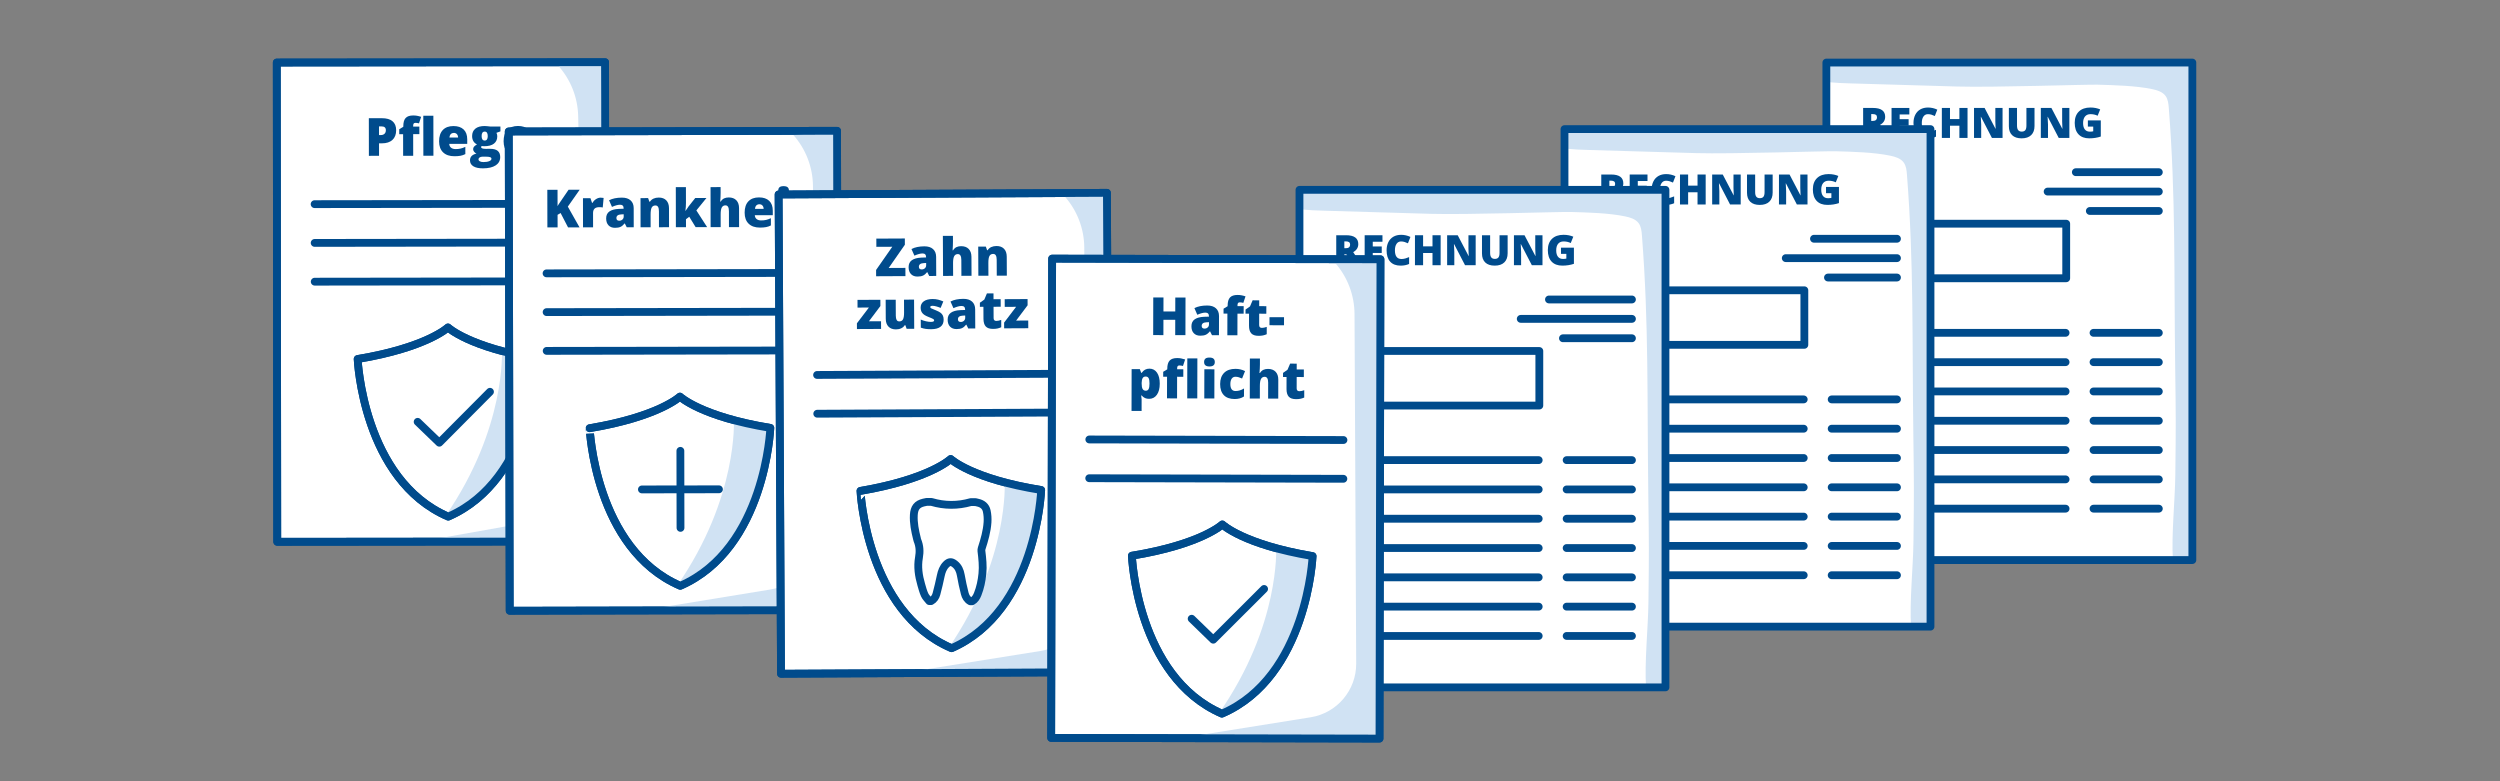 <?xml version="1.0" encoding="utf-8"?>
<!-- Generator: Adobe Illustrator 25.0.0, SVG Export Plug-In . SVG Version: 6.00 Build 0)  -->
<svg version="1.1" baseProfile="basic" xmlns="http://www.w3.org/2000/svg" xmlns:xlink="http://www.w3.org/1999/xlink" x="0px"
	 y="0px" width="320px" height="100px" viewBox="0 0 320 100" xml:space="preserve">
<rect x="0" y="0" width="320" height="100" fill="#808080" stroke="none"/>
<style type="text/css">
	.st0{fill:#FFFFFF;}
	.st1{fill:none;stroke:#004B8C;stroke-miterlimit:10;}
	.st2{fill:#D0E2F3;}
	.st3{fill:none;stroke:#004B8C;stroke-linecap:round;stroke-linejoin:round;stroke-miterlimit:10;}
	.st4{fill:#FFFFFF;stroke:#004B8C;stroke-linecap:round;stroke-linejoin:round;stroke-miterlimit:10;}
	.st5{fill:#004B8C;}
	.st6{fill:none;stroke:#EEEEEE;stroke-linecap:round;stroke-miterlimit:10;}
	.st7{fill:#FFFFFF;stroke:#004B8C;stroke-miterlimit:10;}
	.st8{fill:#FBDD32;}
	.st9{fill:#3A8DFF;}
	.st10{fill:#EEEEEE;}
	.st11{fill:#E8F0F9;}
	.st12{fill:#404040;}
	.st13{fill:none;}
	.st14{opacity:0.2;fill:#156CC4;}
	.st15{fill:#FDEB84;}
	.st16{fill:none;stroke:#FFFFFF;stroke-width:1.511;stroke-linecap:round;stroke-linejoin:round;stroke-miterlimit:10;}
	.st17{fill:none;stroke:#D7D7D7;stroke-linecap:round;stroke-linejoin:round;}
	.st18{fill:none;stroke:#D7D7D7;stroke-linecap:round;stroke-linejoin:round;stroke-dasharray:2.968,2.968;}
	.st19{fill:none;stroke:#D7D7D7;stroke-linecap:round;stroke-linejoin:round;stroke-dasharray:3.167,3.167;}
	.st20{fill:none;stroke:#D7D7D7;stroke-linecap:round;stroke-linejoin:round;stroke-dasharray:3.176,3.176;}
	.st21{fill:none;stroke:#D7D7D7;stroke-linecap:round;stroke-linejoin:round;stroke-dasharray:2.977,2.977;}
	.st22{fill:none;stroke:#D7D7D7;stroke-linecap:round;stroke-linejoin:round;stroke-dasharray:3.026,3.026;}
	.st23{fill:none;stroke:#D7D7D7;stroke-linecap:round;stroke-linejoin:round;stroke-dasharray:3.24,3.24;}
	.st24{fill:none;stroke:#003554;stroke-miterlimit:10;}
	.st25{fill:none;stroke:#404040;stroke-miterlimit:10;}
	.st26{fill:none;stroke:#9C851B;stroke-miterlimit:10;}
	.st27{fill:#929292;}
	.st28{fill:none;stroke:#FFFFFF;stroke-miterlimit:10;}
	.st29{fill:none;stroke:#3A8DFF;stroke-miterlimit:10;}
	.st30{fill:none;stroke:#D7D7D7;stroke-linecap:round;stroke-miterlimit:10;}
	.st31{fill:#FBDD32;stroke:#FFFFFF;stroke-linecap:round;stroke-linejoin:round;stroke-miterlimit:10;}
	.st32{fill:none;stroke:#9C851B;stroke-linecap:round;stroke-linejoin:round;stroke-miterlimit:10;}
	.st33{fill:#D0E2F3;stroke:#9C851B;stroke-miterlimit:10;}
	.st34{fill:#004B8C;stroke:#004B8C;stroke-linecap:round;stroke-linejoin:round;stroke-miterlimit:10;}
	.st35{fill:none;stroke:#3A8DFF;stroke-linecap:round;stroke-linejoin:round;stroke-miterlimit:10;}
</style>
<g id="Bilder">
</g>
<g id="Text">
</g>
<g id="Infografik">
	<g>
		
			<rect x="225.357" y="16.425" transform="matrix(4.615958e-11 -1 1 4.615958e-11 217.349 297.046)" class="st0" width="63.681" height="46.847"/>
		<path class="st2" d="M268.504,10.84c2.14,0.063,4.865,0.127,6.961,0.566c0.643,0.135,1.329,0.337,1.72,0.865
			c0.325,0.439,0.379,1.016,0.422,1.561c0.893,11.432,0.653,20.898,0.817,33.208c0.09,6.726,0.095,7.068,0.016,13.794
			c-0.037,3.155-0.518,7.706-0.306,10.854c2.353,0.151,2.195,0.088,2.195,0.088l0.291-60.275l0-3.494c0,0-4.151,0.023-4.942,0.023
			l-41.905-0.023c0.171,0.168,0.003,0.728,0,0.967c-0.005,0.333,0.062,0.825-0.18,1.238c-0.188,0.32,1.062,0.398,3.34,0.465
			c4.556,0.133,9.111,0.267,13.667,0.4C255.156,11.211,267.092,10.799,268.504,10.84z"/>
		
			<rect x="225.357" y="16.425" transform="matrix(4.615958e-11 -1 1 4.615958e-11 217.349 297.046)" class="st3" width="63.681" height="46.847"/>
		<g>
			<line class="st3" x1="267.971" y1="42.603" x2="276.33" y2="42.603"/>
			<line class="st3" x1="267.971" y1="46.354" x2="276.33" y2="46.354"/>
			<line class="st3" x1="267.971" y1="50.105" x2="276.33" y2="50.105"/>
			<line class="st3" x1="267.971" y1="53.856" x2="276.33" y2="53.856"/>
			<line class="st3" x1="267.971" y1="57.607" x2="276.33" y2="57.607"/>
			<line class="st3" x1="267.971" y1="61.358" x2="276.33" y2="61.358"/>
			<line class="st3" x1="267.971" y1="65.109" x2="276.33" y2="65.109"/>
			<line class="st3" x1="238.48" y1="42.603" x2="264.395" y2="42.603"/>
			<line class="st3" x1="238.48" y1="46.354" x2="264.395" y2="46.354"/>
			<line class="st3" x1="238.48" y1="50.105" x2="264.395" y2="50.105"/>
			<line class="st3" x1="238.48" y1="53.856" x2="264.395" y2="53.856"/>
			<line class="st3" x1="238.48" y1="57.607" x2="264.395" y2="57.607"/>
			<line class="st3" x1="238.48" y1="61.358" x2="264.395" y2="61.358"/>
			<line class="st3" x1="238.48" y1="65.109" x2="264.395" y2="65.109"/>
			<line class="st3" x1="265.708" y1="22.04" x2="276.33" y2="22.04"/>
			<line class="st3" x1="262.096" y1="24.522" x2="276.33" y2="24.522"/>
			<line class="st3" x1="267.499" y1="27.004" x2="276.33" y2="27.004"/>
			<g id="XMLID_6_">
				<path class="st5" d="M239.517,16.258v1.396h-1.036v-3.837h1.257c1.043,0,1.564,0.378,1.564,1.134
					c0,0.444-0.217,0.788-0.651,1.031l1.118,1.672h-1.176l-0.813-1.396H239.517z M239.517,15.479h0.194
					c0.362,0,0.544-0.16,0.544-0.48c0-0.264-0.178-0.396-0.533-0.396h-0.205V15.479z"/>
				<path class="st5" d="M244.396,17.655h-2.278v-3.837h2.278v0.832h-1.242v0.604h1.149v0.832h-1.149v0.725h1.242V17.655z"/>
				<path class="st5" d="M246.776,14.613c-0.247,0-0.439,0.102-0.577,0.304c-0.139,0.202-0.208,0.48-0.208,0.836
					c0,0.738,0.281,1.107,0.843,1.107c0.17,0,0.334-0.023,0.493-0.071c0.159-0.047,0.319-0.104,0.48-0.171v0.877
					c-0.32,0.142-0.683,0.213-1.087,0.213c-0.579,0-1.022-0.168-1.331-0.504c-0.31-0.336-0.464-0.821-0.464-1.457
					c0-0.396,0.075-0.746,0.225-1.047s0.365-0.532,0.646-0.694c0.281-0.162,0.611-0.242,0.991-0.242c0.414,0,0.811,0.09,1.188,0.27
					l-0.317,0.816c-0.142-0.066-0.283-0.122-0.426-0.168C247.091,14.636,246.938,14.613,246.776,14.613z"/>
				<path class="st5" d="M251.844,17.655h-1.042V16.09h-1.204v1.564h-1.042v-3.837h1.042v1.423h1.204v-1.423h1.042V17.655z"/>
				<path class="st5" d="M256.326,17.655h-1.359l-1.401-2.703h-0.023c0.033,0.425,0.05,0.75,0.05,0.974v1.729h-0.919v-3.837h1.354
					l1.396,2.666h0.016c-0.025-0.387-0.037-0.697-0.037-0.932v-1.734h0.924V17.655z"/>
				<path class="st5" d="M260.418,13.818v2.31c0,0.502-0.143,0.891-0.427,1.166c-0.284,0.276-0.693,0.414-1.229,0.414
					c-0.522,0-0.925-0.134-1.206-0.401c-0.28-0.269-0.421-0.653-0.421-1.155v-2.333h1.042v2.252c0,0.271,0.051,0.468,0.152,0.59
					c0.102,0.123,0.251,0.185,0.448,0.185c0.212,0,0.365-0.062,0.461-0.183c0.096-0.122,0.144-0.32,0.144-0.598v-2.246H260.418z"/>
				<path class="st5" d="M264.877,17.655h-1.36l-1.401-2.703h-0.023c0.033,0.425,0.05,0.75,0.05,0.974v1.729h-0.918v-3.837h1.354
					l1.396,2.666h0.016c-0.024-0.387-0.036-0.697-0.036-0.932v-1.734h0.924V17.655z"/>
				<path class="st5" d="M267.246,15.409h1.656v2.067c-0.45,0.154-0.944,0.231-1.483,0.231c-0.591,0-1.048-0.172-1.371-0.515
					c-0.322-0.343-0.484-0.832-0.484-1.467c0-0.619,0.177-1.102,0.53-1.446s0.849-0.517,1.485-0.517c0.242,0,0.47,0.022,0.685,0.067
					c0.214,0.046,0.4,0.104,0.56,0.174l-0.328,0.813c-0.276-0.137-0.58-0.205-0.91-0.205c-0.303,0-0.537,0.099-0.702,0.296
					c-0.165,0.196-0.248,0.478-0.248,0.844c0,0.358,0.075,0.632,0.225,0.819c0.149,0.188,0.365,0.282,0.646,0.282
					c0.154,0,0.296-0.015,0.426-0.044v-0.602h-0.686V15.409z"/>
			</g>
			<rect x="238.48" y="28.635" class="st3" width="25.995" height="6.983"/>
		</g>
	</g>
	<g>
		
			<rect x="191.839" y="24.945" transform="matrix(4.615958e-11 -1 1 4.615958e-11 175.311 272.048)" class="st0" width="63.681" height="46.847"/>
		<path class="st2" d="M234.986,19.361c2.14,0.063,4.865,0.127,6.961,0.566c0.643,0.135,1.329,0.337,1.72,0.865
			c0.325,0.439,0.379,1.016,0.422,1.561c0.893,11.432,0.653,20.898,0.817,33.208c0.09,6.726,0.095,7.068,0.016,13.794
			c-0.037,3.155-0.518,7.706-0.306,10.854c2.353,0.151,2.195,0.088,2.195,0.088l0.291-60.275l0-3.494c0,0-4.151,0.023-4.942,0.023
			l-41.905-0.023c0.171,0.168,0.003,0.728,0,0.967c-0.005,0.333,0.062,0.825-0.18,1.238c-0.188,0.32,1.062,0.398,3.34,0.465
			c4.556,0.133,9.111,0.267,13.667,0.4C221.638,19.731,233.574,19.319,234.986,19.361z"/>
		
			<rect x="191.839" y="24.945" transform="matrix(4.615958e-11 -1 1 4.615958e-11 175.311 272.048)" class="st3" width="63.681" height="46.847"/>
		<g>
			<line class="st3" x1="234.454" y1="51.123" x2="242.812" y2="51.123"/>
			<line class="st3" x1="234.454" y1="54.874" x2="242.812" y2="54.874"/>
			<line class="st3" x1="234.454" y1="58.625" x2="242.812" y2="58.625"/>
			<line class="st3" x1="234.454" y1="62.376" x2="242.812" y2="62.376"/>
			<line class="st3" x1="234.454" y1="66.127" x2="242.812" y2="66.127"/>
			<line class="st3" x1="234.454" y1="69.878" x2="242.812" y2="69.878"/>
			<line class="st3" x1="234.454" y1="73.629" x2="242.812" y2="73.629"/>
			<line class="st3" x1="204.962" y1="51.123" x2="230.877" y2="51.123"/>
			<line class="st3" x1="204.962" y1="54.874" x2="230.877" y2="54.874"/>
			<line class="st3" x1="204.962" y1="58.625" x2="230.877" y2="58.625"/>
			<line class="st3" x1="204.962" y1="62.376" x2="230.877" y2="62.376"/>
			<line class="st3" x1="204.962" y1="66.127" x2="230.877" y2="66.127"/>
			<line class="st3" x1="204.962" y1="69.878" x2="230.877" y2="69.878"/>
			<line class="st3" x1="204.962" y1="73.629" x2="230.877" y2="73.629"/>
			<line class="st3" x1="232.19" y1="30.561" x2="242.812" y2="30.561"/>
			<line class="st3" x1="228.578" y1="33.042" x2="242.812" y2="33.042"/>
			<line class="st3" x1="233.981" y1="35.524" x2="242.812" y2="35.524"/>
			<g id="XMLID_1_">
				<path class="st5" d="M205.999,24.779v1.396h-1.036v-3.837h1.257c1.043,0,1.564,0.378,1.564,1.134
					c0,0.444-0.217,0.788-0.651,1.031l1.118,1.672h-1.176l-0.813-1.396H205.999z M205.999,24h0.194c0.362,0,0.544-0.16,0.544-0.48
					c0-0.264-0.178-0.396-0.533-0.396h-0.205V24z"/>
				<path class="st5" d="M210.879,26.175h-2.278v-3.837h2.278v0.832h-1.242v0.604h1.149v0.832h-1.149v0.725h1.242V26.175z"/>
				<path class="st5" d="M213.259,23.133c-0.247,0-0.439,0.102-0.577,0.304c-0.139,0.202-0.208,0.48-0.208,0.836
					c0,0.738,0.281,1.107,0.843,1.107c0.17,0,0.334-0.023,0.493-0.071c0.159-0.047,0.319-0.104,0.48-0.171v0.877
					c-0.32,0.142-0.683,0.213-1.087,0.213c-0.579,0-1.022-0.168-1.331-0.504c-0.31-0.336-0.464-0.821-0.464-1.457
					c0-0.396,0.075-0.746,0.225-1.047s0.365-0.532,0.646-0.694c0.281-0.162,0.611-0.242,0.991-0.242c0.414,0,0.811,0.09,1.188,0.27
					l-0.317,0.816c-0.142-0.066-0.283-0.122-0.426-0.168C213.573,23.157,213.421,23.133,213.259,23.133z"/>
				<path class="st5" d="M218.326,26.175h-1.042v-1.564h-1.204v1.564h-1.042v-3.837h1.042v1.423h1.204v-1.423h1.042V26.175z"/>
				<path class="st5" d="M222.809,26.175h-1.359l-1.401-2.703h-0.023c0.033,0.425,0.05,0.75,0.05,0.974v1.729h-0.919v-3.837h1.354
					l1.396,2.666h0.016c-0.025-0.387-0.037-0.697-0.037-0.932v-1.734h0.924V26.175z"/>
				<path class="st5" d="M226.9,22.339v2.31c0,0.502-0.143,0.891-0.427,1.166c-0.284,0.276-0.693,0.414-1.229,0.414
					c-0.522,0-0.925-0.134-1.206-0.401c-0.28-0.269-0.421-0.653-0.421-1.155v-2.333h1.042v2.252c0,0.271,0.051,0.468,0.152,0.59
					c0.102,0.123,0.251,0.185,0.448,0.185c0.212,0,0.365-0.062,0.461-0.183c0.096-0.122,0.144-0.32,0.144-0.598v-2.246H226.9z"/>
				<path class="st5" d="M231.359,26.175h-1.36l-1.401-2.703h-0.023c0.033,0.425,0.05,0.75,0.05,0.974v1.729h-0.918v-3.837h1.354
					l1.396,2.666h0.016c-0.024-0.387-0.036-0.697-0.036-0.932v-1.734h0.924V26.175z"/>
				<path class="st5" d="M233.729,23.929h1.656v2.067c-0.45,0.154-0.944,0.231-1.483,0.231c-0.591,0-1.048-0.172-1.371-0.515
					c-0.322-0.343-0.484-0.832-0.484-1.467c0-0.619,0.177-1.102,0.53-1.446s0.849-0.517,1.485-0.517c0.242,0,0.47,0.022,0.685,0.067
					c0.214,0.046,0.4,0.104,0.56,0.174l-0.328,0.813c-0.276-0.137-0.58-0.205-0.91-0.205c-0.303,0-0.537,0.099-0.702,0.296
					c-0.165,0.196-0.248,0.478-0.248,0.844c0,0.358,0.075,0.632,0.225,0.819c0.149,0.188,0.365,0.282,0.646,0.282
					c0.154,0,0.296-0.015,0.426-0.044v-0.602h-0.686V23.929z"/>
			</g>
			<rect x="204.962" y="37.155" class="st3" width="25.995" height="6.983"/>
		</g>
	</g>
	<g>
		
			<rect x="157.916" y="32.717" transform="matrix(4.624485e-11 -1 1 4.624485e-11 133.616 245.897)" class="st0" width="63.681" height="46.847"/>
		<path class="st2" d="M201.063,27.133c2.14,0.063,4.865,0.127,6.961,0.566c0.643,0.135,1.329,0.337,1.72,0.865
			c0.325,0.439,0.379,1.016,0.422,1.561c0.893,11.432,0.653,20.898,0.817,33.208c0.09,6.726,0.095,7.068,0.016,13.794
			c-0.037,3.155-0.518,7.706-0.306,10.854c2.353,0.151,2.195,0.088,2.195,0.088l0.291-60.275l0-3.494c0,0-4.151,0.023-4.942,0.023
			L166.333,24.3c0.171,0.168,0.003,0.728,0,0.967c-0.005,0.333,0.062,0.825-0.18,1.238c-0.188,0.32,1.062,0.398,3.34,0.465
			c4.556,0.133,9.111,0.267,13.667,0.4S199.65,27.092,201.063,27.133z"/>
		
			<rect x="157.916" y="32.717" transform="matrix(4.624485e-11 -1 1 4.624485e-11 133.616 245.897)" class="st3" width="63.681" height="46.847"/>
		<g>
			<line class="st3" x1="200.53" y1="58.896" x2="208.888" y2="58.896"/>
			<line class="st3" x1="200.53" y1="62.647" x2="208.888" y2="62.647"/>
			<line class="st3" x1="200.53" y1="66.398" x2="208.888" y2="66.398"/>
			<line class="st3" x1="200.53" y1="70.149" x2="208.888" y2="70.149"/>
			<line class="st3" x1="200.53" y1="73.899" x2="208.888" y2="73.899"/>
			<line class="st3" x1="200.53" y1="77.65" x2="208.888" y2="77.65"/>
			<line class="st3" x1="200.53" y1="81.401" x2="208.888" y2="81.401"/>
			<line class="st3" x1="171.039" y1="58.896" x2="196.953" y2="58.896"/>
			<line class="st3" x1="171.039" y1="62.647" x2="196.953" y2="62.647"/>
			<line class="st3" x1="171.039" y1="66.398" x2="196.953" y2="66.398"/>
			<line class="st3" x1="171.039" y1="70.149" x2="196.953" y2="70.149"/>
			<line class="st3" x1="171.039" y1="73.899" x2="196.953" y2="73.899"/>
			<line class="st3" x1="171.039" y1="77.65" x2="196.953" y2="77.65"/>
			<line class="st3" x1="171.039" y1="81.401" x2="196.953" y2="81.401"/>
			<line class="st3" x1="198.267" y1="38.333" x2="208.888" y2="38.333"/>
			<line class="st3" x1="194.654" y1="40.815" x2="208.888" y2="40.815"/>
			<line class="st3" x1="200.057" y1="43.297" x2="208.888" y2="43.297"/>
			<g id="XMLID_2_">
				<path class="st5" d="M172.076,32.551v1.396h-1.037v-3.837h1.257c1.042,0,1.564,0.378,1.564,1.134
					c0,0.444-0.217,0.788-0.651,1.031l1.118,1.672h-1.176l-0.813-1.396H172.076z M172.076,31.772h0.194
					c0.362,0,0.543-0.16,0.543-0.48c0-0.264-0.178-0.396-0.533-0.396h-0.205V31.772z"/>
				<path class="st5" d="M176.955,33.948h-2.278v-3.837h2.278v0.832h-1.242v0.604h1.149v0.832h-1.149v0.725h1.242V33.948z"/>
				<path class="st5" d="M179.335,30.906c-0.247,0-0.439,0.102-0.577,0.304s-0.208,0.48-0.208,0.836
					c0,0.738,0.281,1.107,0.842,1.107c0.17,0,0.334-0.023,0.494-0.071c0.159-0.047,0.319-0.104,0.48-0.171v0.877
					c-0.32,0.142-0.683,0.213-1.087,0.213c-0.579,0-1.023-0.168-1.332-0.504c-0.309-0.336-0.463-0.821-0.463-1.457
					c0-0.396,0.075-0.746,0.225-1.047c0.149-0.301,0.365-0.532,0.646-0.694s0.611-0.242,0.991-0.242c0.415,0,0.811,0.09,1.189,0.27
					l-0.318,0.816c-0.142-0.066-0.283-0.122-0.425-0.168C179.65,30.929,179.498,30.906,179.335,30.906z"/>
				<path class="st5" d="M184.402,33.948h-1.042v-1.564h-1.204v1.564h-1.042v-3.837h1.042v1.423h1.204v-1.423h1.042V33.948z"/>
				<path class="st5" d="M188.885,33.948h-1.359l-1.401-2.703h-0.023c0.033,0.425,0.05,0.75,0.05,0.974v1.729h-0.919v-3.837h1.354
					l1.396,2.666h0.016c-0.025-0.387-0.037-0.697-0.037-0.932v-1.734h0.924V33.948z"/>
				<path class="st5" d="M192.977,30.111v2.31c0,0.502-0.143,0.891-0.427,1.166c-0.284,0.276-0.693,0.414-1.229,0.414
					c-0.522,0-0.925-0.134-1.206-0.401c-0.28-0.269-0.421-0.653-0.421-1.155v-2.333h1.042v2.252c0,0.271,0.051,0.468,0.152,0.59
					c0.102,0.123,0.251,0.185,0.448,0.185c0.212,0,0.365-0.062,0.461-0.183c0.096-0.122,0.144-0.32,0.144-0.598v-2.246H192.977z"/>
				<path class="st5" d="M197.436,33.948h-1.36l-1.401-2.703h-0.023c0.033,0.425,0.05,0.75,0.05,0.974v1.729h-0.918v-3.837h1.354
					l1.396,2.666h0.016c-0.024-0.387-0.036-0.697-0.036-0.932v-1.734h0.924V33.948z"/>
				<path class="st5" d="M199.805,31.702h1.656v2.067c-0.45,0.154-0.944,0.231-1.483,0.231c-0.591,0-1.048-0.172-1.371-0.515
					c-0.322-0.343-0.484-0.832-0.484-1.467c0-0.619,0.177-1.102,0.53-1.446s0.849-0.517,1.485-0.517c0.242,0,0.47,0.022,0.685,0.067
					c0.214,0.046,0.4,0.104,0.56,0.174l-0.328,0.813c-0.276-0.137-0.58-0.205-0.91-0.205c-0.303,0-0.537,0.099-0.702,0.296
					c-0.165,0.196-0.248,0.478-0.248,0.844c0,0.358,0.075,0.632,0.225,0.819c0.149,0.188,0.365,0.282,0.646,0.282
					c0.154,0,0.296-0.015,0.426-0.044v-0.602h-0.686V31.702z"/>
			</g>
			<rect x="171.039" y="44.927" class="st3" width="25.995" height="6.983"/>
		</g>
	</g>
	<g>
		<rect x="35.47" y="7.966" transform="matrix(1 -0.001 0.001 1 -0.051 0.075)" class="st4" width="42.024" height="61.346"/>
		<path class="st2" d="M71.397,8.349L71.397,8.349c1.628,1.783,2.555,4.096,2.609,6.509l1.001,44.734
			c0.076,3.414-2.347,6.375-5.71,6.974l-17.201,3.066l25.861-0.513L76.982,7.782L71.397,8.349z"/>
		<rect x="35.47" y="7.966" transform="matrix(1 -0.001 0.001 1 -0.051 0.075)" class="st3" width="42.024" height="61.346"/>
		<path class="st4" d="M57.372,66.128c10.919-4.742,11.537-20.204,11.537-20.204c-8.883-1.458-11.569-4.01-11.569-4.01
			s-2.68,2.559-11.559,4.04C45.781,45.954,46.441,61.414,57.372,66.128z"/>
		<path class="st2" d="M56.969,66.128c10.919-4.742,11.94-20.205,11.94-20.205c-1.783-0.293-3.347-0.531-4.628-0.981
			C64.18,44.907,64.876,54.681,56.969,66.128z"/>
		<path class="st3" d="M57.372,66.128c10.919-4.742,11.537-20.204,11.537-20.204c-8.883-1.458-11.569-4.01-11.569-4.01
			s-2.68,2.559-11.559,4.04C45.781,45.954,46.441,61.414,57.372,66.128z"/>
		<polyline class="st3" points="53.459,53.994 56.233,56.668 62.717,50.148 		"/>
		<g>
			<path class="st5" d="M50.708,16.658c0.001,0.538-0.157,0.955-0.474,1.248c-0.316,0.293-0.768,0.44-1.352,0.441h-0.366
				l0.002,1.598l-1.301,0.002l-0.006-4.815l1.667-0.002c0.608-0.001,1.065,0.131,1.371,0.396S50.707,16.169,50.708,16.658z
				 M48.515,17.287h0.237c0.195,0,0.351-0.055,0.466-0.166c0.115-0.109,0.172-0.261,0.172-0.454c0-0.325-0.181-0.487-0.541-0.486
				h-0.336L48.515,17.287z"/>
			<path class="st5" d="M53.68,17.172l-0.794,0.001l0.003,2.767l-1.288,0.002l-0.003-2.767l-0.494,0.001l-0.001-0.633l0.52-0.317
				v-0.062c0-0.491,0.1-0.845,0.3-1.061s0.522-0.323,0.966-0.324c0.171,0,0.333,0.013,0.486,0.039s0.33,0.071,0.532,0.138
				l-0.276,0.833c-0.158-0.043-0.312-0.064-0.464-0.064c-0.099,0-0.171,0.03-0.216,0.09c-0.045,0.061-0.067,0.159-0.067,0.295v0.099
				l0.794-0.001L53.68,17.172z M55.478,19.936l-1.288,0.002l-0.007-5.125l1.288-0.002L55.478,19.936z"/>
			<path class="st5" d="M58.169,19.998c-0.622,0.001-1.104-0.163-1.448-0.493s-0.517-0.8-0.518-1.41
				c0-0.631,0.158-1.114,0.476-1.452c0.318-0.337,0.772-0.507,1.363-0.508c0.562,0,0.997,0.146,1.303,0.438
				c0.307,0.292,0.46,0.715,0.461,1.266l0,0.573l-2.302,0.003c0.009,0.209,0.085,0.372,0.23,0.491
				c0.144,0.118,0.339,0.177,0.588,0.177c0.226,0,0.434-0.021,0.624-0.065c0.19-0.043,0.396-0.116,0.617-0.22l0.001,0.926
				c-0.202,0.104-0.411,0.175-0.626,0.215S58.468,19.998,58.169,19.998z M58.09,17.01c-0.152,0.001-0.278,0.049-0.38,0.145
				c-0.102,0.096-0.162,0.245-0.179,0.449l1.106-0.001c-0.004-0.18-0.056-0.323-0.153-0.432C58.386,17.064,58.254,17.01,58.09,17.01
				z"/>
			<path class="st5" d="M64.054,16.192l0.001,0.623l-0.511,0.188c0.071,0.128,0.106,0.275,0.106,0.445
				c0,0.401-0.14,0.713-0.422,0.935c-0.281,0.224-0.703,0.334-1.263,0.335c-0.138,0-0.248-0.008-0.329-0.025
				c-0.031,0.058-0.046,0.111-0.046,0.161c0,0.064,0.052,0.113,0.155,0.146c0.104,0.033,0.238,0.051,0.405,0.051l0.619-0.001
				c0.837-0.001,1.256,0.351,1.257,1.056c0,0.454-0.193,0.809-0.58,1.062c-0.388,0.253-0.931,0.379-1.632,0.38
				c-0.529,0.001-0.938-0.086-1.224-0.263c-0.287-0.177-0.43-0.43-0.431-0.762c0-0.445,0.276-0.734,0.829-0.864
				c-0.115-0.048-0.214-0.126-0.299-0.233s-0.127-0.214-0.127-0.319c0-0.116,0.031-0.22,0.095-0.309
				c0.064-0.089,0.197-0.194,0.398-0.318c-0.193-0.085-0.346-0.219-0.457-0.401c-0.111-0.182-0.167-0.403-0.167-0.665
				c0-0.406,0.138-0.722,0.414-0.945c0.276-0.225,0.671-0.337,1.185-0.338c0.068,0,0.186,0.008,0.353,0.023
				c0.167,0.014,0.29,0.028,0.369,0.041L64.054,16.192z M61.247,20.393c0,0.105,0.057,0.19,0.171,0.255s0.267,0.097,0.458,0.096
				c0.312,0,0.561-0.038,0.749-0.117c0.188-0.078,0.282-0.179,0.281-0.302c0-0.099-0.057-0.168-0.171-0.209s-0.278-0.06-0.491-0.06
				H61.74c-0.138,0.001-0.255,0.033-0.351,0.098C61.294,20.218,61.246,20.298,61.247,20.393z M61.648,17.419
				c0,0.382,0.133,0.572,0.399,0.572c0.123,0,0.218-0.048,0.285-0.142c0.066-0.095,0.1-0.236,0.1-0.425
				c-0.001-0.387-0.129-0.58-0.386-0.58C61.78,16.844,61.647,17.037,61.648,17.419z"/>
			<path class="st5" d="M66.427,19.987c-0.622,0.001-1.104-0.163-1.448-0.493s-0.517-0.8-0.518-1.41
				c0-0.631,0.158-1.114,0.476-1.452c0.318-0.337,0.772-0.507,1.363-0.508c0.562,0,0.997,0.146,1.303,0.438
				c0.307,0.292,0.46,0.715,0.461,1.266l0,0.573l-2.302,0.003c0.009,0.209,0.085,0.372,0.23,0.491
				c0.144,0.118,0.339,0.177,0.588,0.177c0.226,0,0.434-0.022,0.624-0.065s0.396-0.116,0.617-0.22l0.001,0.926
				c-0.202,0.104-0.411,0.175-0.626,0.215C66.982,19.966,66.726,19.987,66.427,19.987z M66.348,17c-0.152,0-0.278,0.049-0.38,0.145
				c-0.102,0.096-0.162,0.245-0.179,0.449l1.106-0.001c-0.004-0.18-0.056-0.323-0.153-0.432C66.644,17.053,66.512,17,66.348,17z"/>
		</g>
		<line class="st3" x1="40.271" y1="26.131" x2="72.801" y2="26.088"/>
		<line class="st3" x1="40.278" y1="31.093" x2="72.807" y2="31.05"/>
		<line class="st3" x1="40.284" y1="36.055" x2="72.814" y2="36.012"/>
	</g>
	<g>
		<rect x="65.162" y="16.819" transform="matrix(1 -0.002 0.002 1 -0.077 0.14)" class="st4" width="42.024" height="61.346"/>
		<path class="st2" d="M101.544,17.273L101.544,17.273c1.602,1.806,2.496,4.132,2.516,6.546l0.363,44.743
			c0.028,3.415-2.438,6.341-5.808,6.892l-17.243,2.821l25.865-0.144l-0.099-61.346L101.544,17.273z"/>
		<rect x="65.162" y="16.819" transform="matrix(1 -0.002 0.002 1 -0.077 0.14)" class="st3" width="42.024" height="61.346"/>
		<path class="st4" d="M87.072,74.981c10.917-4.746,11.531-20.208,11.531-20.208c-8.883-1.455-11.571-4.006-11.571-4.006
			s-2.679,2.56-11.557,4.044C75.475,54.81,76.139,70.27,87.072,74.981z"/>
		<path class="st2" d="M86.669,74.981c10.917-4.746,11.934-20.208,11.934-20.208c-1.783-0.292-3.347-0.53-4.628-0.979
			C93.873,53.758,94.573,63.532,86.669,74.981z"/>
		<path class="st3" d="M87.072,74.981c10.917-4.746,11.531-20.208,11.531-20.208c-8.883-1.455-11.571-4.006-11.571-4.006
			s-2.679,2.56-11.557,4.044C75.475,54.81,76.139,70.27,87.072,74.981z"/>
		<g>
			<path class="st5" d="M74.18,29.103l-1.47,0.002l-0.954-1.839l-0.386,0.231l0.003,1.611l-1.308,0.002l-0.008-4.815l1.308-0.002
				l0.003,2.091c0.065-0.129,0.198-0.335,0.397-0.616l1.01-1.478l1.423-0.002l-1.516,2.16L74.18,29.103z"/>
			<path class="st5" d="M76.872,25.301c0.112,0,0.219,0.008,0.32,0.026l0.072,0.013l-0.113,1.216
				c-0.105-0.026-0.252-0.039-0.438-0.039c-0.281,0-0.485,0.065-0.612,0.194c-0.128,0.129-0.191,0.314-0.19,0.556l0.003,1.834
				l-1.288,0.002l-0.006-3.732l0.959-0.001l0.202,0.596h0.062c0.106-0.198,0.256-0.358,0.448-0.48S76.676,25.301,76.872,25.301z"/>
			<path class="st5" d="M80.224,29.093l-0.248-0.494H79.95c-0.174,0.216-0.35,0.363-0.529,0.442c-0.18,0.08-0.413,0.12-0.698,0.12
				c-0.352,0.001-0.628-0.104-0.831-0.315c-0.202-0.21-0.303-0.507-0.304-0.889c-0.001-0.397,0.137-0.693,0.413-0.888
				s0.677-0.305,1.202-0.33l0.622-0.021v-0.053c-0.001-0.307-0.152-0.461-0.455-0.46c-0.272,0-0.618,0.093-1.038,0.279l-0.373-0.85
				c0.435-0.225,0.983-0.337,1.647-0.338c0.479-0.001,0.849,0.117,1.111,0.354c0.263,0.236,0.395,0.568,0.396,0.994l0.004,2.447
				L80.224,29.093z M79.267,28.252c0.155,0,0.289-0.05,0.4-0.149c0.11-0.099,0.166-0.227,0.166-0.385l-0.001-0.29l-0.297,0.014
				c-0.424,0.016-0.636,0.172-0.635,0.468C78.901,28.138,79.023,28.252,79.267,28.252z"/>
			<path class="st5" d="M84.348,29.087l-0.004-2.036c0-0.248-0.036-0.435-0.108-0.562c-0.071-0.126-0.186-0.189-0.344-0.189
				c-0.218,0-0.375,0.088-0.47,0.261c-0.097,0.173-0.146,0.471-0.145,0.893l0.003,1.634l-1.288,0.002l-0.006-3.732l0.972-0.002
				l0.162,0.461h0.075c0.11-0.176,0.262-0.308,0.456-0.396s0.418-0.132,0.671-0.133c0.412,0,0.733,0.118,0.963,0.357
				s0.346,0.576,0.347,1.011l0.004,2.428L84.348,29.087z"/>
			<path class="st5" d="M87.757,26.983c0.155-0.249,0.288-0.442,0.397-0.581l0.836-1.056l1.436-0.002l-1.292,1.589l1.38,2.142
				l-1.472,0.002l-0.819-1.336l-0.418,0.32l0.002,1.018l-1.295,0.002l-0.009-5.125l1.295-0.002l0.004,2.016
				c0,0.345-0.023,0.682-0.071,1.012H87.757z"/>
			<path class="st5" d="M93.307,29.072l-0.004-2.036c0-0.5-0.149-0.75-0.445-0.75c-0.211,0-0.366,0.089-0.465,0.266
				c-0.101,0.177-0.15,0.471-0.149,0.882l0.003,1.64l-1.288,0.002L90.95,23.95l1.288-0.002l0.002,0.728
				c0,0.33-0.017,0.705-0.052,1.126h0.06c0.123-0.193,0.269-0.33,0.438-0.409c0.169-0.079,0.365-0.119,0.589-0.12
				c0.417,0,0.742,0.119,0.974,0.359c0.231,0.24,0.349,0.576,0.35,1.009l0.004,2.428L93.307,29.072z"/>
			<path class="st5" d="M97.28,29.131c-0.621,0.001-1.104-0.163-1.448-0.493c-0.344-0.33-0.517-0.801-0.518-1.411
				c-0.001-0.63,0.157-1.114,0.475-1.451c0.318-0.338,0.773-0.507,1.364-0.508c0.562-0.001,0.996,0.145,1.303,0.438
				c0.307,0.292,0.46,0.714,0.461,1.265l0.001,0.573l-2.303,0.004c0.01,0.208,0.086,0.372,0.23,0.49
				c0.144,0.119,0.34,0.178,0.588,0.177c0.226,0,0.435-0.022,0.624-0.065c0.19-0.043,0.396-0.116,0.617-0.22l0.001,0.926
				c-0.2,0.104-0.409,0.176-0.624,0.215C97.835,29.11,97.579,29.131,97.28,29.131z M97.2,26.144c-0.151,0-0.278,0.048-0.381,0.144
				c-0.102,0.096-0.161,0.246-0.179,0.45l1.107-0.002c-0.005-0.18-0.057-0.324-0.154-0.431S97.364,26.144,97.2,26.144z"/>
			<path class="st5" d="M99.614,24.401c0-0.193,0.054-0.337,0.161-0.432c0.107-0.095,0.28-0.142,0.521-0.143
				c0.239,0,0.413,0.048,0.523,0.144c0.11,0.097,0.166,0.239,0.166,0.428c0.001,0.377-0.229,0.566-0.688,0.567
				C99.842,24.967,99.615,24.778,99.614,24.401z M100.943,29.06l-1.288,0.002l-0.006-3.732l1.288-0.002L100.943,29.06z"/>
			<path class="st5" d="M103.667,28.103c0.174,0,0.381-0.043,0.623-0.129l0.002,0.939c-0.174,0.075-0.339,0.128-0.496,0.16
				c-0.157,0.032-0.341,0.048-0.552,0.049c-0.433,0.001-0.744-0.104-0.937-0.316c-0.19-0.211-0.287-0.537-0.287-0.976l-0.003-1.539
				l-0.451,0.001l-0.001-0.523l0.573-0.406l0.33-0.784l0.844-0.001l0.002,0.748l0.915-0.001l0.001,0.965l-0.915,0.001l0.003,1.453
				C103.319,27.983,103.435,28.104,103.667,28.103z"/>
		</g>
		<line class="st3" x1="69.959" y1="34.989" x2="102.489" y2="34.936"/>
		<line class="st3" x1="69.967" y1="39.951" x2="102.497" y2="39.899"/>
		<line class="st3" x1="69.975" y1="44.913" x2="102.505" y2="44.861"/>
		<line class="st3" x1="87.088" y1="57.708" x2="87.104" y2="67.569"/>
		<line class="st3" x1="92.026" y1="62.631" x2="82.165" y2="62.647"/>
	</g>
	<g>
		<rect x="99.804" y="24.809" transform="matrix(1 -0.005 0.005 1 -0.266 0.583)" class="st4" width="42.024" height="61.346"/>
		<path class="st4" d="M121.802,82.968c10.902-4.78,11.467-20.245,11.467-20.245c-8.888-1.427-11.583-3.969-11.583-3.969
			s-2.671,2.568-11.544,4.081C110.141,62.835,110.854,78.293,121.802,82.968z"/>
		<path class="st2" d="M121.399,82.97c10.902-4.78,11.869-20.247,11.869-20.247c-1.784-0.286-3.348-0.519-4.632-0.964
			C128.536,61.724,129.266,71.496,121.399,82.97z"/>
		<path class="st3" d="M121.802,82.968c10.902-4.78,11.467-20.245,11.467-20.245c-8.888-1.427-11.583-3.969-11.583-3.969
			s-2.671,2.568-11.544,4.081C110.141,62.835,110.854,78.293,121.802,82.968z"/>
		<g>
			<path class="st5" d="M115.896,35.341l-3.752,0.019l-0.004-0.804l2.071-2.971l-2.036,0.01l-0.005-1.051l3.649-0.018l0.004,0.8
				l-2.07,2.975l2.138-0.011L115.896,35.341z"/>
			<path class="st5" d="M118.943,35.327l-0.25-0.492h-0.026c-0.172,0.216-0.348,0.363-0.528,0.443
				c-0.18,0.08-0.412,0.12-0.697,0.122c-0.352,0.002-0.628-0.102-0.832-0.312c-0.204-0.21-0.306-0.507-0.308-0.889
				c-0.002-0.397,0.135-0.693,0.411-0.89c0.276-0.195,0.676-0.307,1.201-0.334l0.623-0.022l0-0.053
				c-0.001-0.308-0.154-0.46-0.457-0.458c-0.272,0.001-0.618,0.095-1.036,0.281l-0.376-0.848c0.434-0.227,0.982-0.341,1.646-0.345
				c0.479-0.002,0.85,0.114,1.113,0.351c0.263,0.236,0.396,0.567,0.398,0.993l0.012,2.447L118.943,35.327z M117.984,34.489
				c0.156-0.001,0.289-0.051,0.399-0.15c0.11-0.099,0.166-0.229,0.165-0.387l-0.001-0.29l-0.296,0.016
				c-0.424,0.018-0.635,0.174-0.634,0.471C117.618,34.377,117.74,34.49,117.984,34.489z"/>
			<path class="st5" d="M123.06,35.307l-0.01-2.035c-0.002-0.501-0.152-0.75-0.448-0.749c-0.211,0.001-0.366,0.09-0.465,0.268
				c-0.099,0.177-0.147,0.471-0.146,0.881L122,35.312l-1.288,0.007l-0.025-5.125l1.288-0.007l0.004,0.728
				c0.001,0.329-0.014,0.705-0.047,1.128l0.06-0.001c0.122-0.193,0.267-0.331,0.436-0.411c0.168-0.08,0.365-0.12,0.589-0.121
				c0.417-0.002,0.742,0.117,0.975,0.355c0.232,0.24,0.351,0.576,0.353,1.009l0.012,2.428L123.06,35.307z"/>
			<path class="st5" d="M127.586,35.286l-0.01-2.035c-0.001-0.249-0.038-0.436-0.11-0.562c-0.072-0.125-0.187-0.188-0.345-0.187
				c-0.217,0.001-0.374,0.088-0.47,0.262c-0.096,0.175-0.143,0.472-0.141,0.894l0.008,1.634l-1.288,0.006l-0.018-3.732l0.972-0.004
				l0.164,0.461l0.076-0.001c0.109-0.176,0.261-0.309,0.455-0.397s0.417-0.134,0.67-0.135c0.412-0.002,0.734,0.116,0.965,0.354
				s0.347,0.574,0.349,1.009l0.012,2.428L127.586,35.286z"/>
			<path class="st5" d="M112.778,42.103l-3.089,0.015l-0.004-0.734l1.535-2.02l-1.456,0.007l-0.004-0.985l2.928-0.015l0.004,0.798
				l-1.47,1.957l1.551-0.008L112.778,42.103z"/>
			<path class="st5" d="M116.049,42.088l-0.164-0.464h-0.076c-0.107,0.173-0.256,0.304-0.448,0.396
				c-0.191,0.093-0.417,0.139-0.676,0.141c-0.411,0.002-0.731-0.115-0.96-0.354c-0.23-0.236-0.346-0.572-0.348-1.007l-0.012-2.432
				l1.288-0.006l0.01,2.039c0.001,0.244,0.037,0.428,0.106,0.553c0.07,0.125,0.184,0.187,0.342,0.186
				c0.222-0.001,0.379-0.088,0.473-0.264c0.093-0.175,0.139-0.471,0.137-0.886l-0.008-1.634l1.288-0.006l0.018,3.732L116.049,42.088
				z"/>
			<path class="st5" d="M120.786,40.918c0.002,0.4-0.133,0.703-0.404,0.908c-0.271,0.206-0.662,0.31-1.171,0.312
				c-0.276,0.002-0.517-0.012-0.721-0.04s-0.414-0.082-0.627-0.16l-0.005-1.031c0.2,0.087,0.42,0.158,0.658,0.215
				c0.239,0.055,0.451,0.083,0.638,0.082c0.279-0.001,0.418-0.066,0.417-0.193c0-0.066-0.04-0.124-0.118-0.176
				c-0.078-0.051-0.305-0.15-0.682-0.298c-0.343-0.139-0.583-0.298-0.72-0.476c-0.137-0.178-0.206-0.404-0.208-0.679
				c-0.001-0.348,0.131-0.618,0.398-0.812c0.267-0.194,0.645-0.293,1.135-0.296c0.246-0.001,0.477,0.025,0.694,0.078
				c0.216,0.053,0.441,0.13,0.675,0.232l-0.345,0.831c-0.171-0.076-0.353-0.141-0.545-0.193c-0.191-0.053-0.347-0.079-0.467-0.079
				c-0.211,0.001-0.316,0.054-0.316,0.157c0,0.063,0.037,0.118,0.111,0.162c0.074,0.045,0.287,0.136,0.639,0.272
				c0.262,0.106,0.458,0.211,0.586,0.312c0.129,0.104,0.224,0.224,0.285,0.363S120.785,40.718,120.786,40.918z"/>
			<path class="st5" d="M123.941,42.049l-0.25-0.493h-0.026c-0.172,0.216-0.349,0.364-0.528,0.444s-0.413,0.12-0.698,0.121
				c-0.352,0.002-0.628-0.102-0.832-0.312s-0.306-0.506-0.308-0.888c-0.002-0.397,0.135-0.694,0.411-0.89
				c0.276-0.196,0.676-0.308,1.2-0.334l0.623-0.022v-0.053c-0.001-0.308-0.154-0.46-0.457-0.459
				c-0.272,0.001-0.618,0.095-1.036,0.281l-0.377-0.848c0.434-0.226,0.982-0.341,1.646-0.344c0.479-0.002,0.85,0.114,1.114,0.35
				c0.263,0.236,0.396,0.567,0.398,0.993l0.012,2.447L123.941,42.049z M122.982,41.212c0.156-0.001,0.289-0.052,0.399-0.15
				c0.11-0.1,0.166-0.229,0.165-0.387l-0.001-0.29l-0.296,0.015c-0.424,0.018-0.635,0.174-0.633,0.471
				C122.616,41.098,122.738,41.213,122.982,41.212z"/>
			<path class="st5" d="M127.534,41.08c0.173-0.001,0.381-0.045,0.622-0.131l0.004,0.938c-0.173,0.075-0.338,0.13-0.495,0.162
				s-0.341,0.049-0.552,0.05c-0.433,0.002-0.745-0.102-0.937-0.312c-0.192-0.211-0.289-0.536-0.292-0.976l-0.007-1.538l-0.451,0.002
				l-0.002-0.524l0.571-0.406l0.329-0.786l0.843-0.004l0.004,0.747l0.916-0.005l0.004,0.966l-0.916,0.005l0.007,1.452
				C127.184,40.962,127.301,41.081,127.534,41.08z"/>
			<path class="st5" d="M131.619,42.012l-3.089,0.015l-0.004-0.734l1.535-2.02l-1.456,0.007l-0.004-0.985l2.928-0.015l0.004,0.798
				l-1.47,1.957l1.551-0.008L131.619,42.012z"/>
		</g>
		<line class="st3" x1="104.586" y1="47.994" x2="137.115" y2="47.837"/>
		<line class="st3" x1="104.609" y1="52.956" x2="137.139" y2="52.799"/>
		<path class="st3" d="M118.612,64.244c0.207,0.001,0.414,0.002,0.621,0.003c1.672,0.493,3.347,0.501,5.023,0.023
			c0.207,0.001,0.414,0.002,0.621,0.003c0.09,0.022,0.18,0.046,0.27,0.065c0.596,0.127,1.027,0.472,1.154,1.063
			c0.101,0.47,0.134,0.969,0.102,1.449c-0.076,1.149-0.394,2.252-0.748,3.343c-0.033,0.102-0.046,0.22-0.034,0.326
			c0.118,0.97,0.225,1.936,0.126,2.92c-0.091,0.905-0.272,1.78-0.607,2.622c-0.147,0.369-0.35,0.704-0.716,0.905
			c-0.075,0-0.151-0.001-0.226-0.001c-0.399-0.22-0.608-0.597-0.713-1.005c-0.198-0.77-0.364-1.55-0.502-2.334
			c-0.102-0.58-0.315-1.079-0.786-1.445c-0.417-0.324-0.715-0.307-1.088,0.068c-0.4,0.401-0.577,0.906-0.692,1.451
			c-0.164,0.778-0.342,1.555-0.551,2.322c-0.104,0.381-0.319,0.72-0.691,0.92c-0.075,0-0.151-0.001-0.226-0.001
			c-0.201-0.262-0.457-0.499-0.591-0.791c-0.194-0.422-0.311-0.881-0.442-1.33c-0.329-1.127-0.496-2.276-0.29-3.443
			c0.136-0.767,0.103-1.503-0.203-2.222c-0.029-0.068-0.037-0.145-0.055-0.218c-0.248-0.994-0.456-1.992-0.399-3.026
			c0.051-0.921,0.419-1.391,1.259-1.587C118.357,64.296,118.485,64.271,118.612,64.244z"/>
		<path class="st2" d="M136.296,25.159L136.296,25.159c1.596,1.812,2.481,4.14,2.492,6.555l0.202,44.744
			c0.015,3.415-2.461,6.332-5.833,6.871l-17.253,2.759l25.866-0.051l0.121-61.346L136.296,25.159z"/>
		<rect x="99.804" y="24.809" transform="matrix(1 -0.005 0.005 1 -0.266 0.583)" class="st3" width="42.024" height="61.346"/>
	</g>
	<g>
		
			<rect x="134.598" y="33.181" transform="matrix(1 0.002 -0.002 1 0.142 -0.344)" class="st4" width="42.024" height="61.346"/>
		<path class="st2" d="M170.885,33.641L170.885,33.641c1.596,1.811,2.482,4.14,2.494,6.554l0.214,44.744
			c0.016,3.415-2.459,6.333-5.831,6.873l-17.253,2.763l25.866-0.058l0.105-61.346L170.885,33.641z"/>
		
			<rect x="134.598" y="33.181" transform="matrix(1 0.002 -0.002 1 0.142 -0.344)" class="st3" width="42.024" height="61.346"/>
		<path class="st4" d="M156.402,91.346c10.936-4.704,11.609-20.163,11.609-20.163c-8.877-1.489-11.555-4.051-11.555-4.051
			s-2.689,2.55-11.573,3.999C144.883,71.131,145.488,86.594,156.402,91.346z"/>
		<path class="st2" d="M155.999,91.345c10.936-4.704,12.012-20.163,12.012-20.163c-1.782-0.299-3.345-0.543-4.625-0.997
			C163.285,70.15,163.947,79.926,155.999,91.345z"/>
		<path class="st3" d="M156.402,91.346c10.936-4.704,11.609-20.163,11.609-20.163c-8.877-1.489-11.555-4.051-11.555-4.051
			s-2.689,2.55-11.573,3.999C144.883,71.131,145.488,86.594,156.402,91.346z"/>
		<polyline class="st3" points="152.532,79.198 155.297,81.882 161.804,75.385 		"/>
		<g>
			<path class="st5" d="M151.735,42.9l-1.308-0.003l0.004-1.963l-1.512-0.003l-0.004,1.963l-1.308-0.003l0.011-4.815l1.308,0.003
				l-0.004,1.785l1.512,0.003l0.004-1.785l1.308,0.003L151.735,42.9z"/>
			<path class="st5" d="M155.135,42.907l-0.246-0.495h-0.026c-0.174,0.215-0.352,0.361-0.531,0.44
				c-0.18,0.079-0.413,0.118-0.698,0.117c-0.352,0-0.628-0.107-0.829-0.318c-0.202-0.21-0.302-0.508-0.301-0.89
				c0-0.397,0.139-0.693,0.417-0.887c0.276-0.194,0.677-0.302,1.202-0.325l0.622-0.019v-0.053c0.001-0.307-0.149-0.461-0.452-0.462
				c-0.272,0-0.619,0.091-1.039,0.274l-0.37-0.851c0.435-0.223,0.984-0.334,1.648-0.333c0.479,0.001,0.848,0.121,1.11,0.358
				c0.262,0.237,0.392,0.569,0.392,0.996l-0.006,2.447L155.135,42.907z M154.182,42.062c0.155,0,0.289-0.049,0.4-0.148
				c0.11-0.098,0.167-0.227,0.167-0.385l0.001-0.29l-0.297,0.013c-0.424,0.014-0.637,0.169-0.637,0.466
				C153.815,41.947,153.938,42.062,154.182,42.062z"/>
			<path class="st5" d="M159.188,40.149l-0.793-0.001l-0.006,2.767l-1.288-0.003l0.006-2.767l-0.494-0.001l0.002-0.632l0.521-0.315
				l0.001-0.063c0.001-0.492,0.102-0.845,0.303-1.06c0.201-0.214,0.524-0.321,0.968-0.32c0.172,0,0.333,0.014,0.486,0.041
				c0.152,0.027,0.329,0.073,0.531,0.14l-0.279,0.833c-0.158-0.044-0.312-0.066-0.463-0.067c-0.1,0-0.172,0.03-0.217,0.09
				s-0.067,0.159-0.067,0.295l-0.001,0.099l0.793,0.001L159.188,40.149z"/>
			<path class="st5" d="M161.52,41.969c0.174,0,0.381-0.042,0.623-0.127l-0.002,0.939c-0.174,0.074-0.339,0.127-0.496,0.158
				c-0.157,0.032-0.341,0.047-0.552,0.047c-0.433-0.001-0.744-0.107-0.935-0.32s-0.285-0.539-0.284-0.978l0.003-1.539l-0.451-0.001
				l0.001-0.523l0.574-0.404l0.334-0.783l0.844,0.002l-0.002,0.748l0.915,0.002l-0.002,0.965l-0.915-0.002l-0.003,1.453
				C161.171,41.848,161.287,41.969,161.52,41.969z"/>
			<path class="st5" d="M162.493,41.629l0.002-1.028l1.861,0.004l-0.002,1.028L162.493,41.629z"/>
			<path class="st5" d="M147.08,51.051c-0.188,0-0.358-0.032-0.507-0.095c-0.149-0.063-0.298-0.176-0.445-0.339h-0.06
				c0.04,0.261,0.06,0.424,0.059,0.488l-0.003,1.499l-1.288-0.003l0.012-5.353l1.048,0.002l0.18,0.475h0.06
				c0.24-0.359,0.571-0.539,0.992-0.538c0.413,0.001,0.737,0.173,0.971,0.516c0.234,0.343,0.351,0.813,0.35,1.411
				c-0.001,0.602-0.125,1.075-0.37,1.42C147.831,50.88,147.499,51.052,147.08,51.051z M146.654,48.197
				c-0.188,0-0.321,0.066-0.396,0.202c-0.077,0.135-0.118,0.335-0.126,0.601v0.102c-0.001,0.321,0.042,0.553,0.127,0.695
				c0.085,0.143,0.221,0.215,0.405,0.215c0.164,0,0.284-0.07,0.358-0.212c0.076-0.141,0.113-0.375,0.114-0.703
				c0.001-0.321-0.036-0.551-0.11-0.691C146.952,48.268,146.828,48.197,146.654,48.197z"/>
			<path class="st5" d="M151.463,48.227l-0.793-0.001l-0.006,2.767l-1.288-0.003l0.006-2.767l-0.494-0.001l0.001-0.632l0.521-0.315
				v-0.063c0.001-0.492,0.103-0.845,0.304-1.06c0.201-0.214,0.523-0.321,0.967-0.32c0.172,0,0.333,0.014,0.486,0.041
				c0.152,0.027,0.33,0.074,0.532,0.14l-0.279,0.833c-0.158-0.044-0.312-0.066-0.464-0.067c-0.1,0-0.171,0.03-0.216,0.09
				s-0.067,0.159-0.068,0.295v0.099l0.793,0.001L151.463,48.227z M153.253,50.999l-1.288-0.003l0.011-5.125l1.288,0.003
				L153.253,50.999z"/>
			<path class="st5" d="M154.125,46.339c0.001-0.193,0.055-0.337,0.163-0.431c0.107-0.094,0.281-0.141,0.521-0.14
				c0.239,0,0.412,0.049,0.522,0.146c0.109,0.097,0.165,0.24,0.164,0.429c-0.001,0.377-0.23,0.566-0.689,0.565
				C154.352,46.906,154.124,46.717,154.125,46.339z M155.437,51.003l-1.288-0.002l0.008-3.732l1.288,0.002L155.437,51.003z"/>
			<path class="st5" d="M158.036,51.075c-0.61-0.001-1.073-0.167-1.388-0.497c-0.315-0.331-0.472-0.804-0.47-1.42
				c0.001-0.62,0.172-1.099,0.514-1.438c0.341-0.339,0.825-0.509,1.453-0.507c0.433,0.001,0.84,0.096,1.223,0.286l-0.382,0.951
				c-0.155-0.068-0.299-0.123-0.431-0.164c-0.132-0.041-0.27-0.062-0.412-0.062c-0.208,0-0.37,0.08-0.484,0.242
				c-0.114,0.163-0.172,0.392-0.173,0.688c-0.001,0.597,0.219,0.896,0.66,0.897c0.378,0,0.74-0.108,1.088-0.327l-0.003,1.024
				C158.9,50.967,158.501,51.076,158.036,51.075z"/>
			<path class="st5" d="M162.32,51.019l0.004-2.036c0.001-0.5-0.146-0.751-0.442-0.752c-0.211,0-0.366,0.087-0.467,0.264
				c-0.101,0.177-0.151,0.471-0.152,0.881l-0.003,1.64l-1.288-0.003l0.011-5.125l1.288,0.003l-0.001,0.728
				c-0.001,0.33-0.02,0.705-0.056,1.126h0.06c0.124-0.193,0.27-0.329,0.439-0.407c0.169-0.079,0.365-0.118,0.589-0.118
				c0.417,0.001,0.742,0.122,0.973,0.363c0.231,0.241,0.347,0.577,0.346,1.01l-0.005,2.428L162.32,51.019z"/>
			<path class="st5" d="M166.321,50.075c0.174,0,0.381-0.042,0.623-0.127l-0.002,0.939c-0.174,0.074-0.339,0.127-0.496,0.158
				c-0.157,0.032-0.341,0.047-0.552,0.047c-0.433-0.001-0.744-0.108-0.936-0.32c-0.189-0.212-0.285-0.539-0.284-0.978l0.004-1.539
				l-0.451-0.001l0.001-0.523l0.574-0.404l0.334-0.783l0.844,0.002l-0.002,0.748l0.915,0.002l-0.002,0.965l-0.915-0.002
				l-0.003,1.453C165.973,49.954,166.089,50.075,166.321,50.075z"/>
		</g>
		<line class="st3" x1="139.432" y1="56.251" x2="171.962" y2="56.323"/>
		<line class="st3" x1="139.421" y1="61.213" x2="171.951" y2="61.285"/>
	</g>
</g>
</svg>
